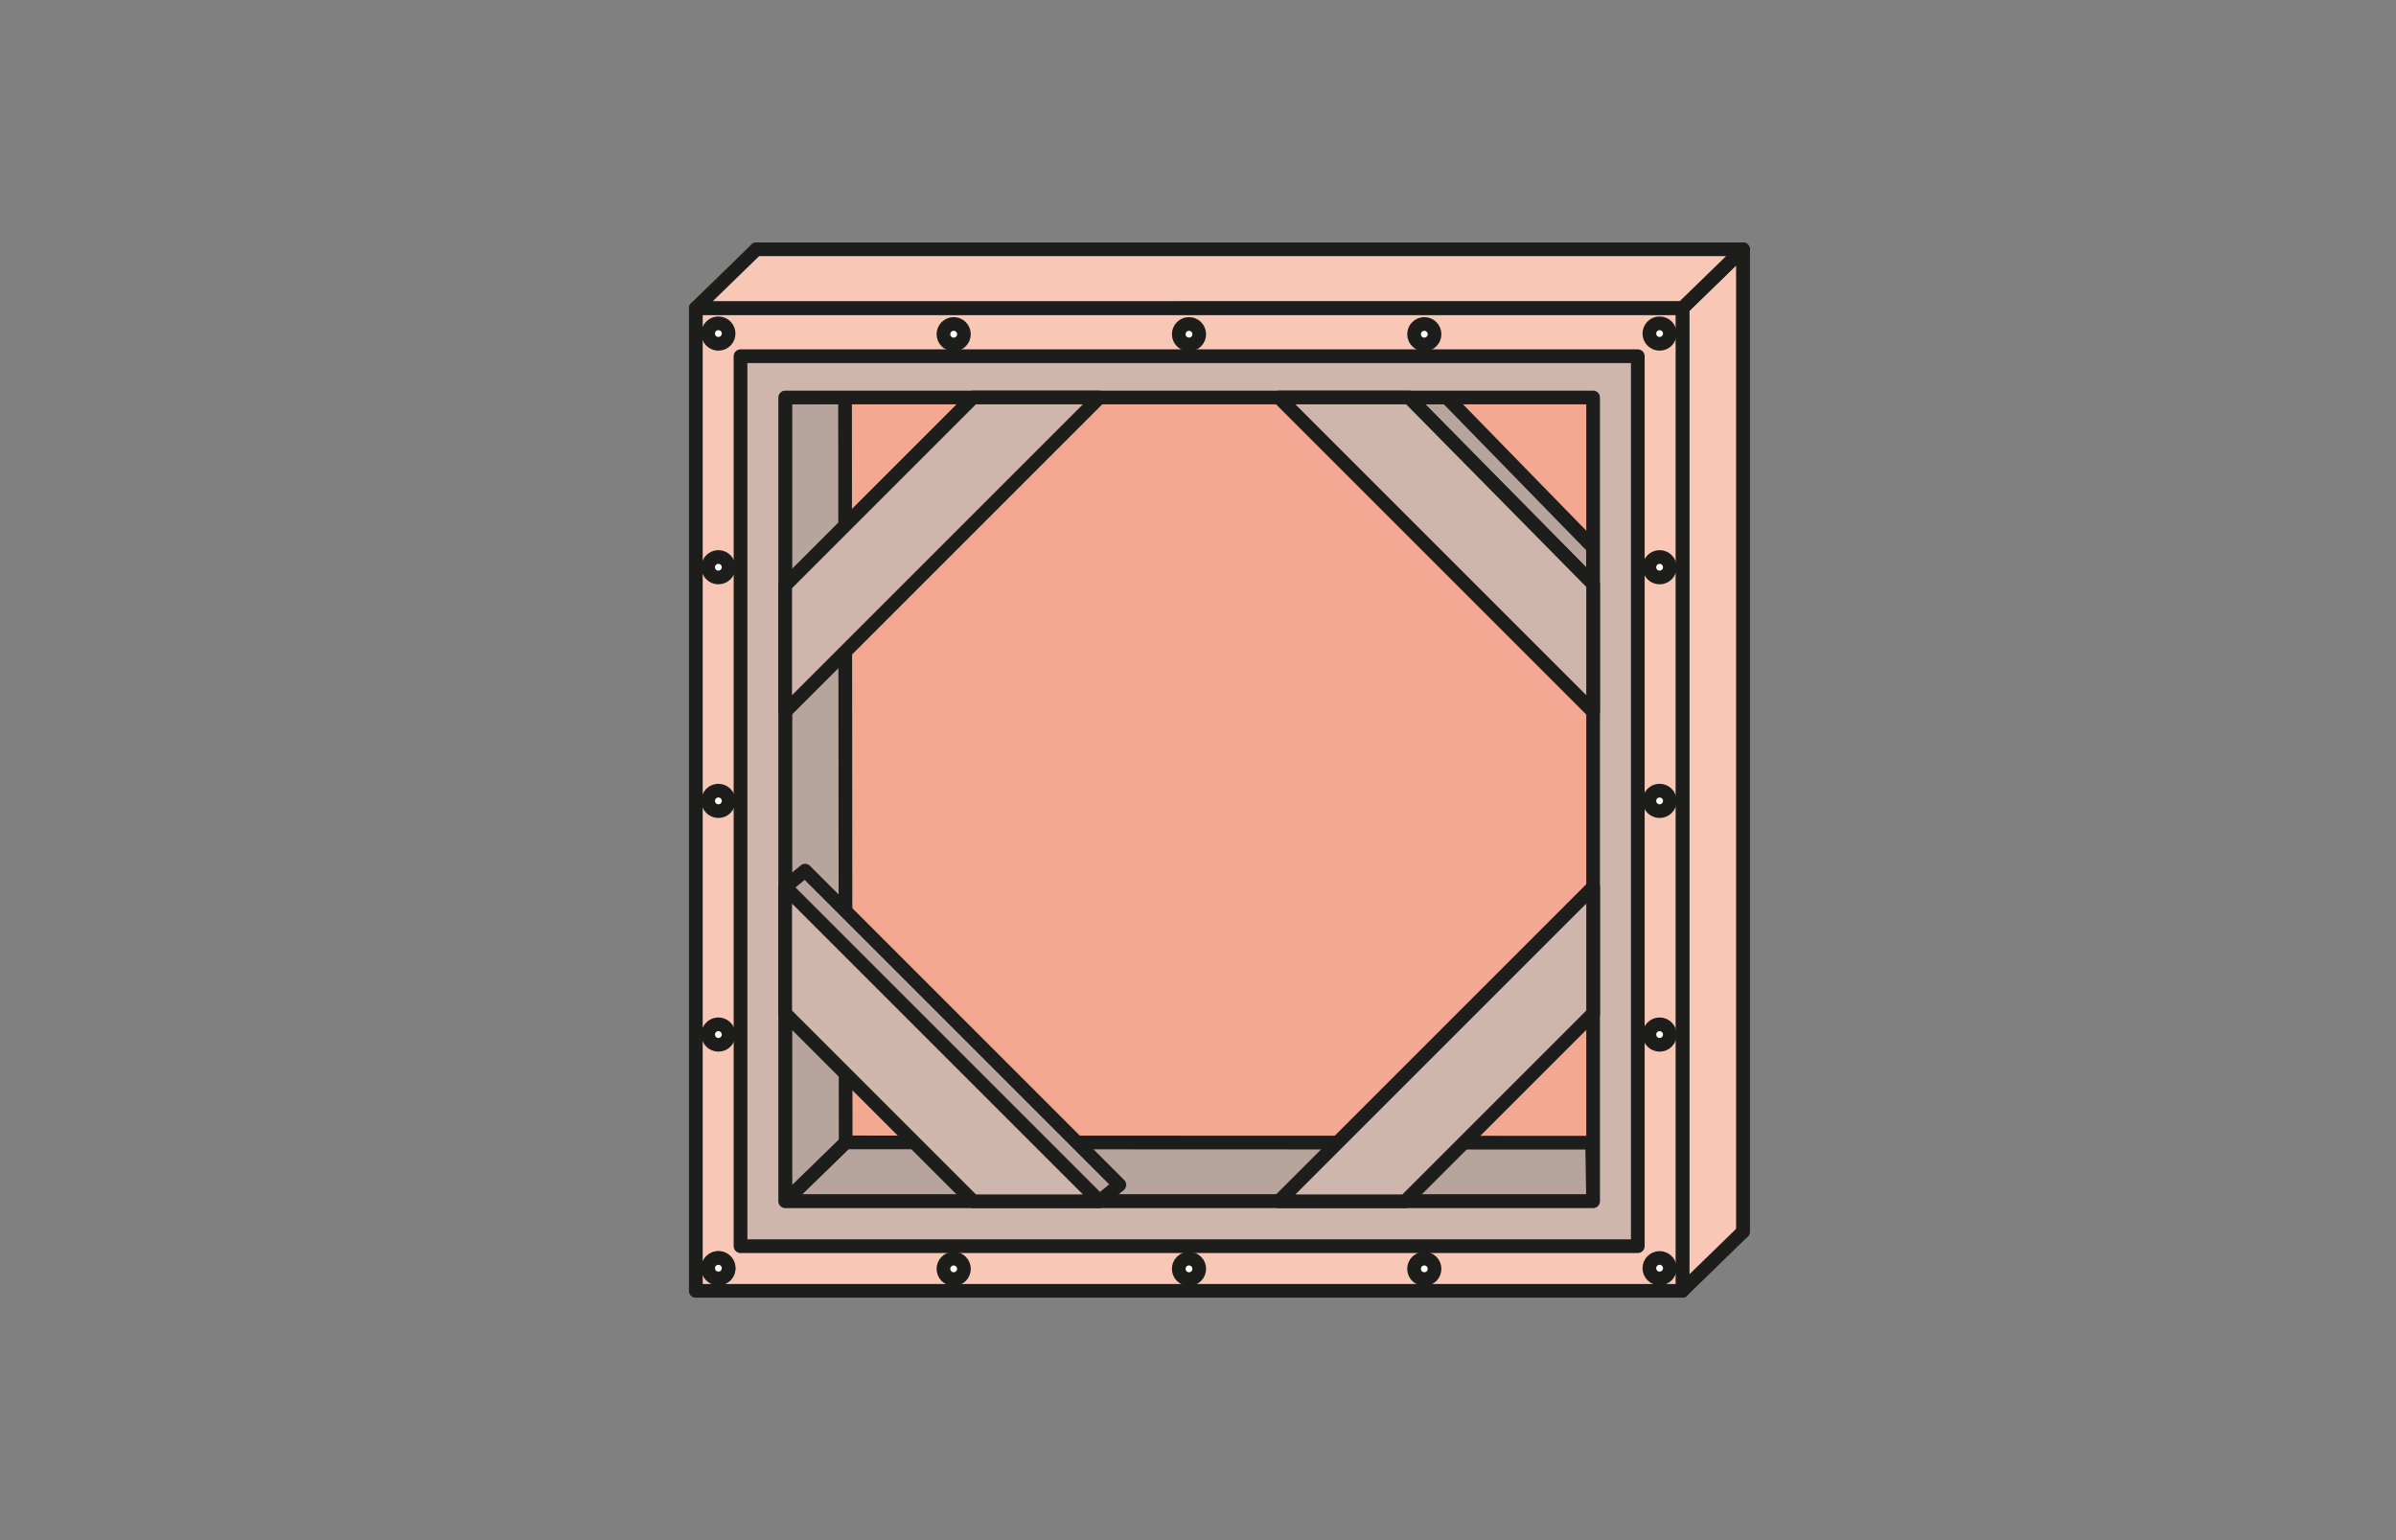 <svg xmlns="http://www.w3.org/2000/svg" width="1400" height="900" viewBox="0 0 1400 900">
  <rect x="0" y="0" width="1400" height="900" fill="#808080" stroke="none"/>
  <title>MDAM-B-57</title>
  <g>
    <rect x="441.923" y="145.679" width="576.489" height="574.103" stroke-width="8" stroke="#1d1d1b" stroke-linecap="round" stroke-linejoin="round" fill="#f4a892"/>
    <g>
      <polygon points="930.278 667.755 930.87 701.971 458.795 701.971 494.13 667.576 930.278 667.755" fill="#b7a49c" stroke="#1d1d1b" stroke-linecap="round" stroke-linejoin="round" stroke-width="8"/>
      <polygon points="494.13 667.576 458.795 701.971 458.795 232.28 493.767 231.988 494.13 667.576" fill="#b7a49c" stroke="#1d1d1b" stroke-linecap="round" stroke-linejoin="round" stroke-width="8"/>
      <polygon points="470.448 508.779 458.795 518.365 642.402 701.971 654.055 692.386 470.448 508.779" fill="#b7a49c" stroke="#1d1d1b" stroke-linecap="round" stroke-linejoin="round" stroke-width="8"/>
      <polygon points="845.081 231.988 823.306 232.28 930.87 341.334 930.87 319.934 845.081 231.988" fill="#b7a49c" stroke="#1d1d1b" stroke-linecap="round" stroke-linejoin="round" stroke-width="8"/>
      <path d="M983.077,754.177H406.588v-574.1H983.077ZM930.87,232.28H458.8V701.971H930.87Z" fill="#cfb6ad" stroke="#1d1d1b" stroke-linecap="round" stroke-linejoin="round" stroke-width="8"/>
      <g>
        <polygon points="642.402 232.28 458.795 415.887 458.795 342.057 568.572 232.28 642.402 232.28" fill="#cfb6ad" stroke="#1d1d1b" stroke-linecap="round" stroke-linejoin="round" stroke-width="8"/>
        <polygon points="747.263 232.28 930.87 415.887 930.87 341.334 823.306 232.28 747.263 232.28" fill="#cfb6ad" stroke="#1d1d1b" stroke-linecap="round" stroke-linejoin="round" stroke-width="8"/>
        <polygon points="642.402 701.971 458.795 518.365 458.795 592.195 568.572 701.971 642.402 701.971" fill="#cfb6ad" stroke="#1d1d1b" stroke-linecap="round" stroke-linejoin="round" stroke-width="8"/>
        <polygon points="747.263 701.971 930.87 518.365 930.87 592.195 821.093 701.971 747.263 701.971" fill="#cfb6ad" stroke="#1d1d1b" stroke-linecap="round" stroke-linejoin="round" stroke-width="8"/>
      </g>
    </g>
    <polygon points="983.077 754.177 1018.412 719.782 1018.412 145.679 983.077 180.017 983.077 754.177" fill="#f8c7b6" stroke="#1d1d1b" stroke-linecap="round" stroke-linejoin="round" stroke-width="8"/>
    <polygon points="441.923 145.679 406.588 180.074 983.077 180.017 1018.412 145.679 441.923 145.679" fill="#f8c7b6" stroke="#1d1d1b" stroke-linecap="round" stroke-linejoin="round" stroke-width="8"/>
    <path d="M983.077,754.321H406.588V180.17H983.077Zm-26.1-546.167H432.691V728.216H956.974Z" fill="#f8c7b6" stroke="#1d1d1b" stroke-linecap="round" stroke-linejoin="round" stroke-width="8"/>
    <circle cx="694.738" cy="195.301" r="5.986" fill="#fff" stroke="#1d1d1b" stroke-linecap="round" stroke-linejoin="round" stroke-width="8"/>
    <circle cx="557.246" cy="195.301" r="5.986" fill="#fff" stroke="#1d1d1b" stroke-linecap="round" stroke-linejoin="round" stroke-width="8"/>
    <circle cx="832.231" cy="195.301" r="5.986" fill="#fff" stroke="#1d1d1b" stroke-linecap="round" stroke-linejoin="round" stroke-width="8"/>
    <circle cx="419.753" cy="194.926" r="5.986" fill="#fff" stroke="#1d1d1b" stroke-linecap="round" stroke-linejoin="round" stroke-width="8"/>
    <circle cx="694.738" cy="741.478" r="5.986" fill="#fff" stroke="#1d1d1b" stroke-linecap="round" stroke-linejoin="round" stroke-width="8"/>
    <circle cx="557.246" cy="741.478" r="5.986" fill="#fff" stroke="#1d1d1b" stroke-linecap="round" stroke-linejoin="round" stroke-width="8"/>
    <circle cx="832.231" cy="741.478" r="5.986" fill="#fff" stroke="#1d1d1b" stroke-linecap="round" stroke-linejoin="round" stroke-width="8"/>
    <circle cx="969.724" cy="194.926" r="5.986" fill="#fff" stroke="#1d1d1b" stroke-linecap="round" stroke-linejoin="round" stroke-width="8"/>
    <circle cx="969.724" cy="331.47" r="5.986" fill="#fff" stroke="#1d1d1b" stroke-linecap="round" stroke-linejoin="round" stroke-width="8"/>
    <circle cx="969.724" cy="468.014" r="5.986" fill="#fff" stroke="#1d1d1b" stroke-linecap="round" stroke-linejoin="round" stroke-width="8"/>
    <circle cx="969.724" cy="604.558" r="5.986" fill="#fff" stroke="#1d1d1b" stroke-linecap="round" stroke-linejoin="round" stroke-width="8"/>
    <circle cx="419.753" cy="331.47" r="5.986" fill="#fff" stroke="#1d1d1b" stroke-linecap="round" stroke-linejoin="round" stroke-width="8"/>
    <circle cx="419.753" cy="468.014" r="5.986" fill="#fff" stroke="#1d1d1b" stroke-linecap="round" stroke-linejoin="round" stroke-width="8"/>
    <circle cx="419.753" cy="604.558" r="5.986" fill="#fff" stroke="#1d1d1b" stroke-linecap="round" stroke-linejoin="round" stroke-width="8"/>
    <circle cx="969.724" cy="741.102" r="5.986" fill="#fff" stroke="#1d1d1b" stroke-linecap="round" stroke-linejoin="round" stroke-width="8"/>
    <circle cx="419.753" cy="741.102" r="5.986" fill="#fff" stroke="#1d1d1b" stroke-linecap="round" stroke-linejoin="round" stroke-width="8"/>
    <circle cx="419.753" cy="741.102" r="5.986" fill="#fff" stroke="#1d1d1b" stroke-linecap="round" stroke-linejoin="round" stroke-width="8"/>
  </g>
</svg>

